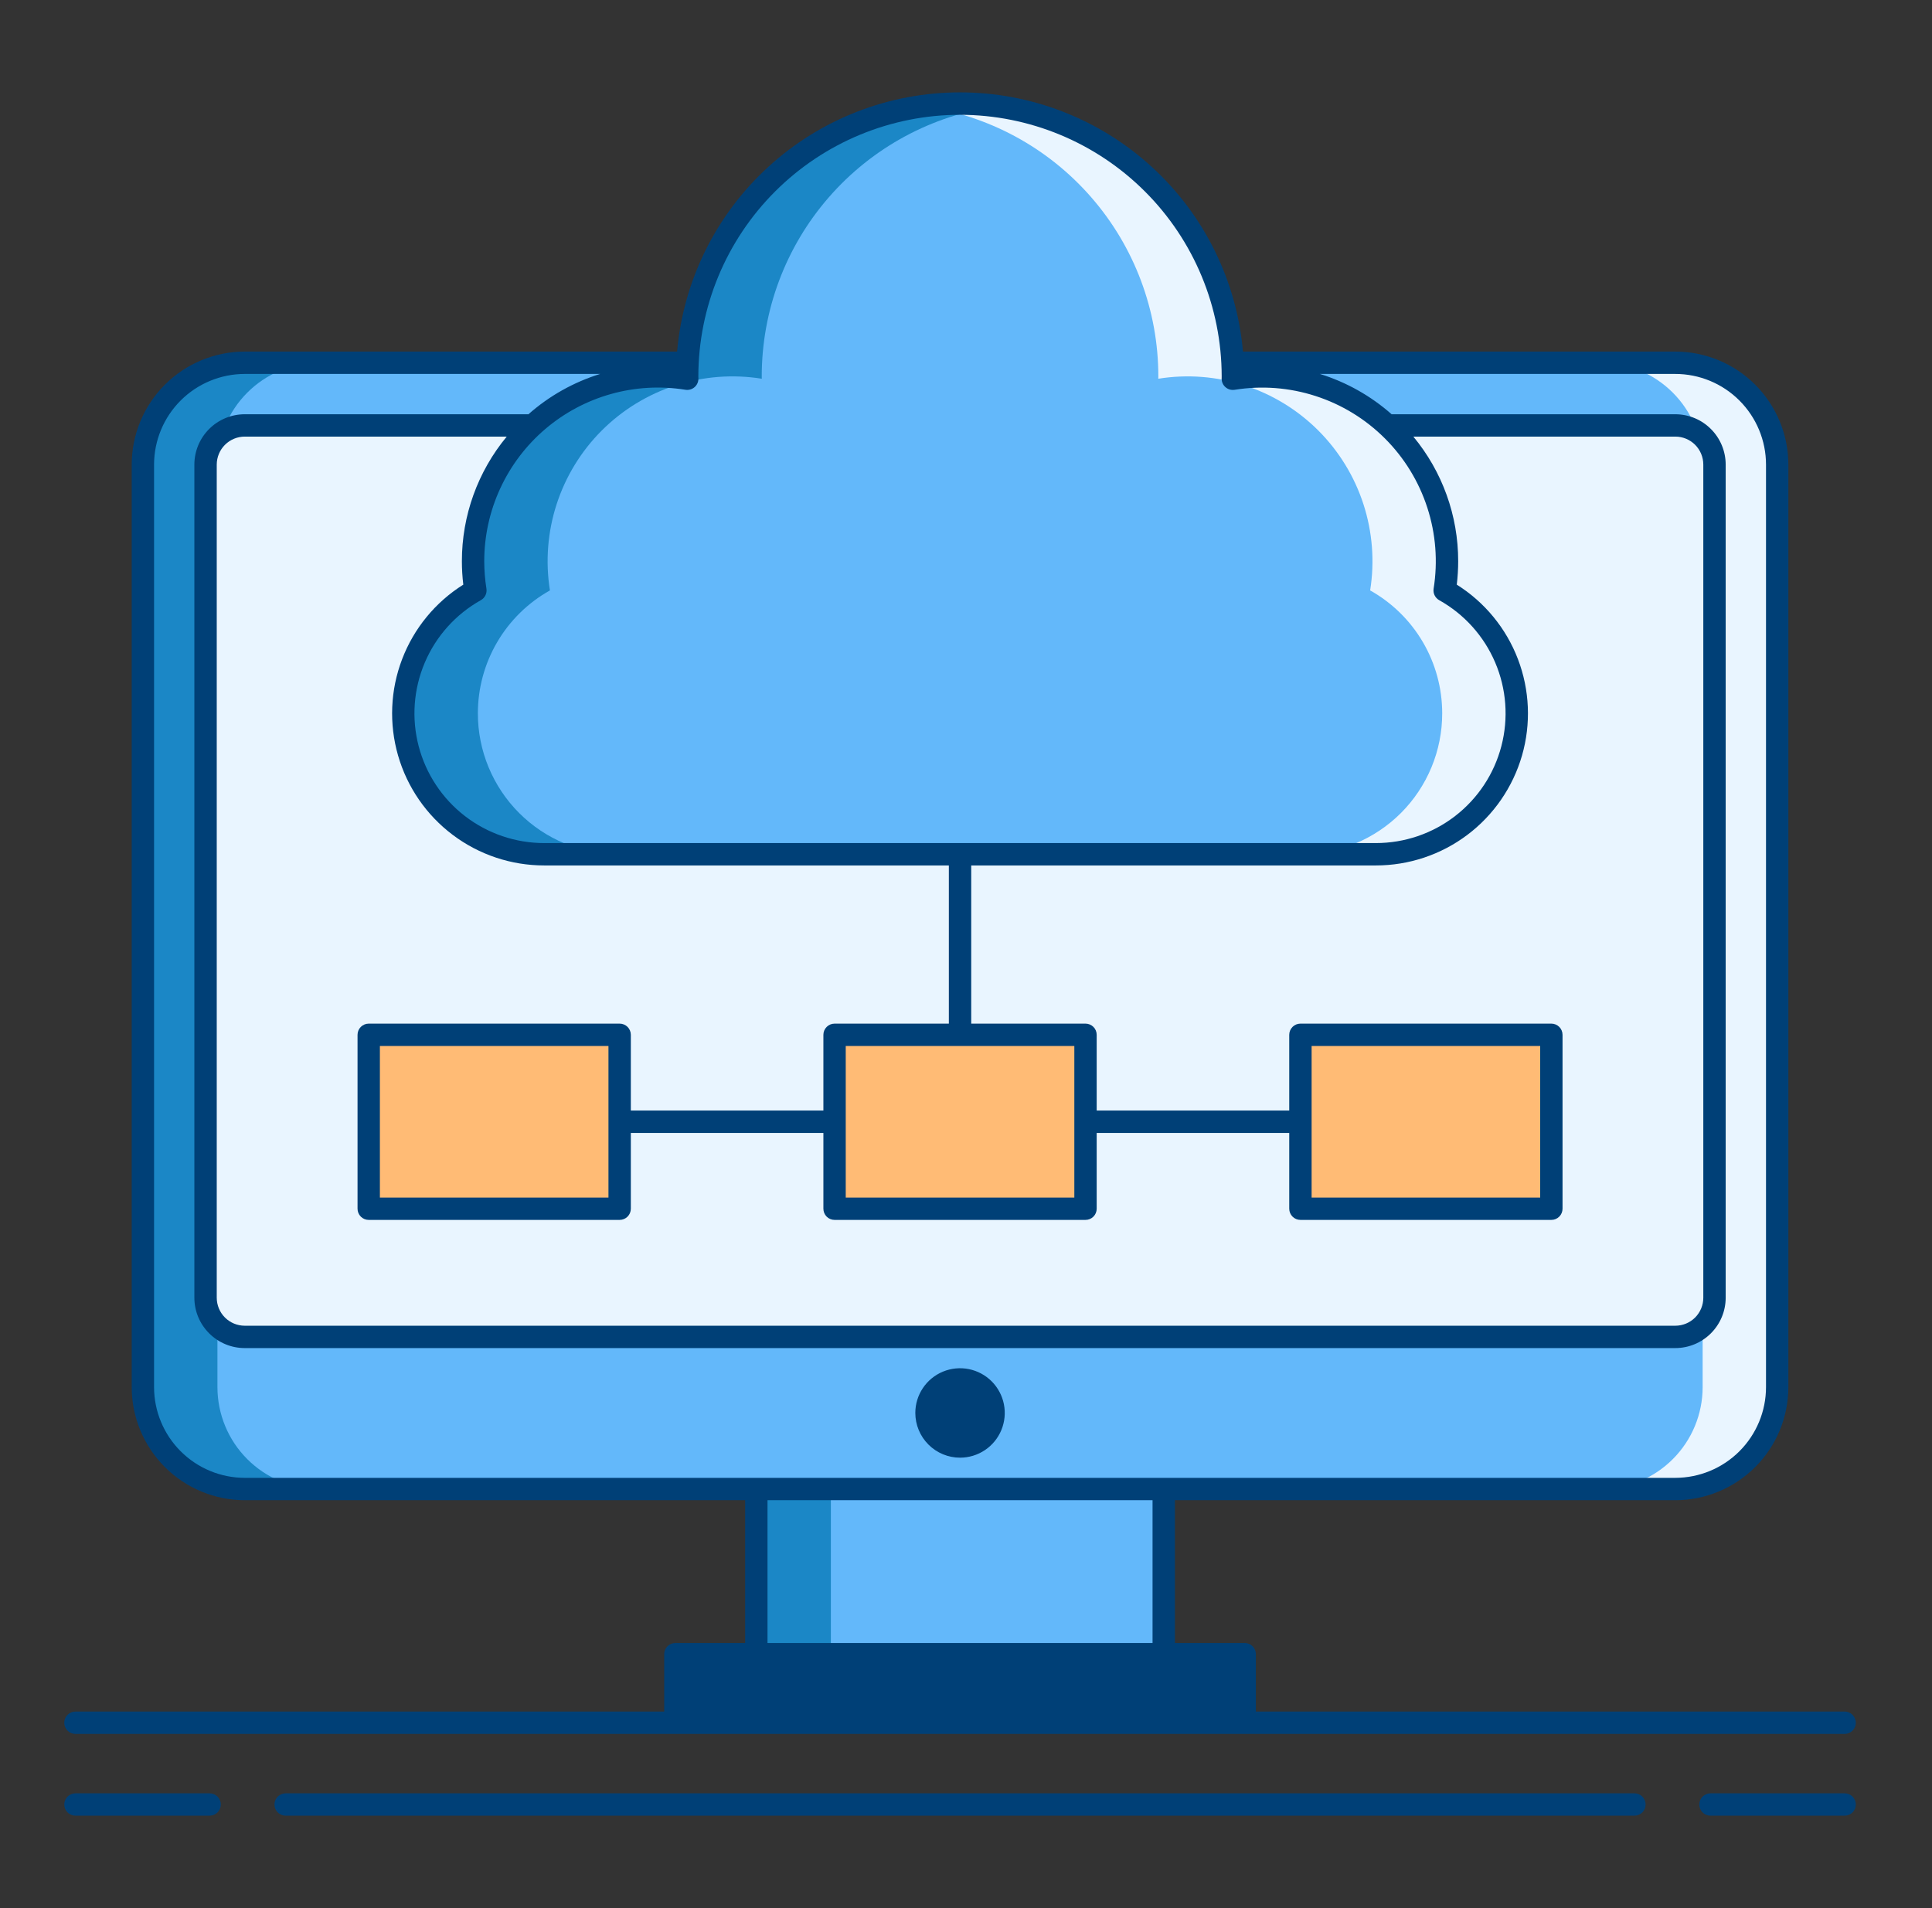 <?xml version="1.0" encoding="UTF-8"?>
<svg xmlns="http://www.w3.org/2000/svg" width="81" height="80" viewBox="0 0 81 80" fill="none">
  <rect x="0" y="0" width="81" height="80" fill="#333333" stroke="none"/>
  <path d="M70.239 15.209H10.261C7.903 15.209 5.991 17.121 5.991 19.479V58.159C5.991 60.517 7.903 62.429 10.261 62.429H70.239C72.597 62.429 74.509 60.517 74.509 58.159V19.479C74.509 17.121 72.597 15.209 70.239 15.209Z" fill="#63B8FA"></path>
  <path d="M9.116 58.159V19.479C9.117 18.347 9.567 17.262 10.368 16.461C11.168 15.66 12.254 15.21 13.386 15.209H10.261C9.129 15.21 8.043 15.66 7.243 16.461C6.442 17.262 5.992 18.347 5.991 19.479V58.159C5.992 59.291 6.442 60.377 7.243 61.177C8.043 61.978 9.129 62.428 10.261 62.429H13.386C12.254 62.428 11.168 61.978 10.368 61.177C9.567 60.377 9.117 59.291 9.116 58.159Z" fill="#1B87C6"></path>
  <path d="M71.384 58.159V19.479C71.383 18.347 70.933 17.262 70.132 16.461C69.332 15.66 68.246 15.21 67.114 15.209H70.239C71.371 15.21 72.457 15.66 73.257 16.461C74.058 17.262 74.508 18.347 74.509 19.479V58.159C74.508 59.291 74.058 60.377 73.257 61.177C72.457 61.978 71.371 62.428 70.239 62.429H67.114C68.246 62.428 69.332 61.978 70.132 61.177C70.933 60.377 71.383 59.291 71.384 58.159Z" fill="#E9F5FF"></path>
  <path d="M70.239 17.837H10.261C9.354 17.837 8.618 18.572 8.618 19.479V54.409C8.618 55.316 9.354 56.052 10.261 56.052H70.239C71.146 56.052 71.882 55.316 71.882 54.409V19.479C71.882 18.572 71.146 17.837 70.239 17.837Z" fill="#E9F5FF"></path>
  <path d="M11.743 54.409V19.479C11.745 19.044 11.918 18.627 12.226 18.319C12.534 18.011 12.951 17.838 13.386 17.837H10.261C9.826 17.838 9.409 18.011 9.101 18.319C8.793 18.627 8.62 19.044 8.618 19.479V54.409C8.62 54.844 8.793 55.261 9.101 55.569C9.409 55.877 9.826 56.05 10.261 56.052H13.386C12.951 56.05 12.534 55.877 12.226 55.569C11.918 55.261 11.745 54.844 11.743 54.409Z" fill="#E9F5FF"></path>
  <path d="M68.757 54.409V19.479C68.755 19.044 68.582 18.627 68.274 18.319C67.966 18.011 67.549 17.838 67.114 17.837H70.239C70.674 17.838 71.091 18.011 71.399 18.319C71.707 18.627 71.88 19.044 71.882 19.479V54.409C71.88 54.844 71.707 55.261 71.399 55.569C71.091 55.877 70.674 56.05 70.239 56.052H67.114C67.549 56.05 67.966 55.877 68.274 55.569C68.582 55.261 68.755 54.844 68.757 54.409Z" fill="#E9F5FF"></path>
  <path d="M52.185 69.354H28.315V72.228H52.185V69.354Z" fill="#004077"></path>
  <path d="M31.44 69.354H28.315V72.228H31.44V69.354Z" fill="#004077"></path>
  <path d="M48.79 62.429H31.709V69.354H48.79V62.429Z" fill="#63B8FA"></path>
  <path d="M34.834 62.429H31.709V69.354H34.834V62.429Z" fill="#1B87C6"></path>
  <path d="M40.25 60.647C41.027 60.647 41.656 60.017 41.656 59.24C41.656 58.464 41.027 57.834 40.25 57.834C39.473 57.834 38.844 58.464 38.844 59.24C38.844 60.017 39.473 60.647 40.25 60.647Z" fill="#004077"></path>
  <path d="M25.979 43.386H15.458V50.678H25.979V43.386Z" fill="#FFBB75"></path>
  <path d="M45.511 43.386H34.99V50.678H45.511V43.386Z" fill="#FFBB75"></path>
  <path d="M65.042 43.386H54.521V50.678H65.042V43.386Z" fill="#FFBB75"></path>
  <path d="M60.569 24.755C60.763 23.545 60.667 22.306 60.289 21.14C59.911 19.975 59.262 18.915 58.395 18.049C57.528 17.183 56.468 16.534 55.302 16.157C54.136 15.78 52.897 15.685 51.687 15.88C51.687 15.847 51.689 15.815 51.689 15.782C51.689 12.748 50.484 9.838 48.339 7.693C46.193 5.548 43.284 4.343 40.25 4.343C37.216 4.343 34.307 5.548 32.161 7.693C30.016 9.838 28.811 12.748 28.811 15.782C28.811 15.815 28.813 15.848 28.813 15.88C27.604 15.686 26.365 15.781 25.199 16.158C24.033 16.535 22.973 17.184 22.106 18.05C21.239 18.916 20.59 19.975 20.212 21.141C19.834 22.306 19.738 23.545 19.931 24.755C19.015 25.268 18.252 26.015 17.721 26.921C17.19 27.826 16.91 28.857 16.91 29.906C16.91 31.473 17.532 32.976 18.64 34.084C19.748 35.192 21.251 35.815 22.818 35.815H57.682C59.249 35.815 60.752 35.192 61.86 34.084C62.968 32.976 63.59 31.473 63.59 29.906C63.59 28.857 63.31 27.826 62.779 26.921C62.248 26.015 61.485 25.268 60.569 24.755Z" fill="#63B8FA"></path>
  <path d="M20.035 29.906C20.035 28.856 20.315 27.826 20.846 26.92C21.377 26.014 22.14 25.267 23.056 24.754C22.863 23.544 22.959 22.305 23.337 21.139C23.715 19.974 24.364 18.914 25.231 18.048C26.098 17.182 27.158 16.534 28.324 16.157C29.49 15.78 30.729 15.684 31.939 15.879C31.939 15.846 31.936 15.813 31.936 15.78C31.937 13.018 32.937 10.349 34.753 8.267C36.568 6.184 39.076 4.829 41.812 4.452C40.194 4.227 38.545 4.352 36.978 4.818C35.412 5.284 33.963 6.081 32.731 7.155C31.499 8.229 30.511 9.555 29.835 11.043C29.159 12.531 28.809 14.147 28.811 15.781C28.811 15.814 28.813 15.847 28.814 15.88C27.604 15.685 26.365 15.781 25.199 16.158C24.033 16.535 22.973 17.183 22.106 18.049C21.239 18.915 20.59 19.975 20.212 21.14C19.834 22.306 19.738 23.545 19.931 24.755C18.789 25.393 17.891 26.392 17.378 27.595C16.865 28.798 16.766 30.137 17.097 31.403C17.427 32.668 18.168 33.788 19.203 34.587C20.239 35.386 21.511 35.819 22.819 35.817H25.944C25.167 35.817 24.399 35.664 23.682 35.367C22.965 35.07 22.313 34.635 21.765 34.086C21.216 33.537 20.781 32.885 20.484 32.168C20.187 31.451 20.034 30.683 20.035 29.906Z" fill="#1B87C6"></path>
  <path d="M60.465 29.906C60.465 28.856 60.185 27.826 59.654 26.92C59.123 26.014 58.36 25.267 57.444 24.754C57.638 23.544 57.541 22.305 57.163 21.139C56.785 19.974 56.136 18.914 55.269 18.048C54.402 17.182 53.342 16.534 52.176 16.157C51.01 15.78 49.772 15.684 48.562 15.879C48.562 15.846 48.564 15.813 48.564 15.78C48.563 13.018 47.563 10.349 45.747 8.267C43.932 6.184 41.424 4.829 38.688 4.452C40.306 4.227 41.955 4.352 43.522 4.818C45.088 5.284 46.537 6.081 47.769 7.155C49.001 8.229 49.989 9.555 50.665 11.043C51.342 12.531 51.691 14.147 51.689 15.781C51.689 15.814 51.687 15.847 51.687 15.88C52.897 15.685 54.135 15.781 55.301 16.158C56.467 16.535 57.527 17.183 58.394 18.049C59.261 18.915 59.91 19.975 60.288 21.14C60.666 22.306 60.763 23.545 60.569 24.755C61.711 25.393 62.609 26.392 63.122 27.595C63.635 28.798 63.734 30.137 63.403 31.403C63.073 32.668 62.332 33.788 61.297 34.587C60.261 35.386 58.989 35.819 57.682 35.817H54.557C55.333 35.817 56.101 35.664 56.818 35.367C57.535 35.07 58.187 34.635 58.736 34.086C59.284 33.537 59.719 32.885 60.016 32.168C60.313 31.451 60.466 30.683 60.465 29.906Z" fill="#E9F5FF"></path>
  <path d="M40.25 61.115C40.621 61.115 40.983 61.005 41.292 60.799C41.6 60.593 41.84 60.3 41.982 59.958C42.124 59.615 42.161 59.238 42.089 58.874C42.017 58.511 41.838 58.177 41.576 57.914C41.314 57.652 40.98 57.474 40.616 57.401C40.252 57.329 39.875 57.366 39.532 57.508C39.19 57.65 38.897 57.89 38.691 58.199C38.485 58.507 38.375 58.869 38.375 59.24C38.376 59.737 38.573 60.214 38.925 60.565C39.276 60.917 39.753 61.115 40.25 61.115ZM40.25 58.303C40.435 58.303 40.617 58.358 40.771 58.461C40.925 58.564 41.045 58.71 41.116 58.882C41.187 59.053 41.206 59.241 41.169 59.423C41.133 59.605 41.044 59.772 40.913 59.903C40.782 60.034 40.615 60.123 40.433 60.16C40.251 60.196 40.062 60.177 39.891 60.106C39.72 60.035 39.574 59.915 39.471 59.761C39.367 59.607 39.312 59.426 39.312 59.24C39.312 58.992 39.411 58.753 39.587 58.577C39.763 58.401 40.001 58.303 40.25 58.303Z" fill="#004077"></path>
  <path d="M8.788 75.188H3.163C3.039 75.188 2.92 75.237 2.832 75.325C2.744 75.413 2.695 75.532 2.695 75.656C2.695 75.781 2.744 75.9 2.832 75.988C2.92 76.076 3.039 76.125 3.163 76.125H8.788C8.913 76.125 9.032 76.076 9.12 75.988C9.208 75.9 9.257 75.781 9.257 75.656C9.257 75.532 9.208 75.413 9.12 75.325C9.032 75.237 8.913 75.188 8.788 75.188Z" fill="#004077"></path>
  <path d="M77.338 75.188H71.713C71.588 75.188 71.469 75.237 71.381 75.325C71.293 75.413 71.244 75.532 71.244 75.656C71.244 75.781 71.293 75.9 71.381 75.988C71.469 76.076 71.588 76.125 71.713 76.125H77.338C77.462 76.125 77.581 76.076 77.669 75.988C77.757 75.9 77.806 75.781 77.806 75.656C77.806 75.532 77.757 75.413 77.669 75.325C77.581 75.237 77.462 75.188 77.338 75.188Z" fill="#004077"></path>
  <path d="M68.525 75.188H11.975C11.851 75.188 11.732 75.237 11.644 75.325C11.556 75.413 11.507 75.532 11.507 75.656C11.507 75.781 11.556 75.9 11.644 75.988C11.732 76.076 11.851 76.125 11.975 76.125H68.525C68.649 76.125 68.768 76.076 68.856 75.988C68.944 75.9 68.993 75.781 68.993 75.656C68.993 75.532 68.944 75.413 68.856 75.325C68.768 75.237 68.649 75.188 68.525 75.188Z" fill="#004077"></path>
  <path d="M3.163 72.697H77.338C77.462 72.697 77.581 72.647 77.669 72.56C77.757 72.472 77.806 72.353 77.806 72.228C77.806 72.104 77.757 71.985 77.669 71.897C77.581 71.809 77.462 71.759 77.338 71.759H52.653V69.353C52.653 69.229 52.604 69.11 52.516 69.022C52.428 68.934 52.309 68.884 52.185 68.884H49.259V62.898H70.239C71.496 62.897 72.7 62.397 73.589 61.508C74.477 60.62 74.977 59.416 74.978 58.159V19.479C74.977 18.223 74.477 17.018 73.589 16.13C72.7 15.241 71.496 14.742 70.239 14.74H52.112C51.852 11.774 50.49 9.012 48.294 7.001C46.098 4.989 43.228 3.873 40.25 3.873C37.272 3.873 34.402 4.989 32.206 7.001C30.01 9.012 28.648 11.774 28.387 14.74H10.261C9.004 14.742 7.8 15.241 6.911 16.13C6.023 17.018 5.523 18.223 5.522 19.479V58.159C5.523 59.416 6.023 60.62 6.911 61.508C7.8 62.397 9.004 62.897 10.261 62.898H31.241V68.885H28.315C28.191 68.885 28.072 68.934 27.984 69.022C27.896 69.11 27.847 69.229 27.847 69.353V71.76H3.163C3.038 71.76 2.919 71.809 2.831 71.897C2.743 71.985 2.694 72.104 2.694 72.228C2.694 72.353 2.743 72.472 2.831 72.56C2.919 72.648 3.038 72.697 3.163 72.697V72.697ZM40.25 4.813C43.158 4.816 45.946 5.972 48.003 8.029C50.06 10.085 51.217 12.873 51.22 15.781L51.218 15.88C51.218 15.947 51.233 16.015 51.261 16.076C51.289 16.138 51.331 16.192 51.383 16.236C51.434 16.28 51.495 16.313 51.56 16.331C51.625 16.349 51.694 16.353 51.761 16.343C52.898 16.16 54.061 16.249 55.157 16.604C56.252 16.958 57.248 17.567 58.062 18.381C58.877 19.194 59.486 20.19 59.841 21.285C60.197 22.38 60.287 23.544 60.105 24.681C60.09 24.775 60.104 24.872 60.146 24.958C60.188 25.045 60.255 25.116 60.338 25.163C61.389 25.75 62.215 26.669 62.687 27.777C63.159 28.884 63.25 30.117 62.946 31.281C62.643 32.446 61.961 33.477 61.008 34.213C60.056 34.949 58.886 35.347 57.682 35.347H22.818C21.615 35.348 20.444 34.949 19.491 34.214C18.538 33.478 17.856 32.447 17.552 31.282C17.248 30.117 17.339 28.885 17.811 27.777C18.283 26.67 19.11 25.75 20.16 25.163C20.244 25.116 20.311 25.045 20.353 24.959C20.394 24.872 20.409 24.776 20.394 24.681C20.333 24.3 20.303 23.915 20.302 23.529C20.302 22.475 20.531 21.434 20.973 20.477C21.415 19.52 22.059 18.67 22.861 17.987C23.664 17.303 24.605 16.802 25.62 16.518C26.635 16.234 27.699 16.174 28.74 16.342C28.807 16.352 28.876 16.348 28.941 16.329C29.007 16.311 29.067 16.278 29.119 16.233C29.17 16.189 29.211 16.134 29.239 16.072C29.267 16.01 29.282 15.943 29.281 15.875L29.278 15.781C29.282 12.873 30.439 10.085 32.496 8.028C34.553 5.972 37.342 4.815 40.25 4.813ZM19.424 24.512C18.252 25.248 17.352 26.345 16.859 27.637C16.365 28.929 16.306 30.347 16.689 31.676C17.072 33.006 17.878 34.174 18.983 35.005C20.089 35.837 21.435 36.286 22.818 36.285H39.781V42.917H34.99C34.865 42.917 34.746 42.967 34.658 43.055C34.57 43.143 34.521 43.262 34.521 43.386V46.562H26.448V43.386C26.448 43.262 26.398 43.142 26.311 43.054C26.223 42.967 26.103 42.917 25.979 42.917H15.458C15.334 42.917 15.215 42.967 15.127 43.054C15.039 43.142 14.99 43.262 14.99 43.386V50.678C14.99 50.802 15.039 50.921 15.127 51.009C15.215 51.097 15.334 51.146 15.458 51.146H25.979C26.103 51.146 26.223 51.097 26.311 51.009C26.398 50.921 26.448 50.802 26.448 50.678V47.5H34.521V50.677C34.521 50.801 34.57 50.921 34.658 51.009C34.746 51.097 34.865 51.146 34.99 51.146H45.51C45.635 51.146 45.754 51.097 45.842 51.009C45.93 50.921 45.979 50.801 45.979 50.677V47.5H54.052V50.677C54.052 50.801 54.102 50.921 54.19 51.009C54.277 51.097 54.397 51.146 54.521 51.146H65.042C65.166 51.146 65.285 51.097 65.373 51.009C65.461 50.921 65.51 50.801 65.51 50.677V43.386C65.51 43.262 65.461 43.142 65.373 43.054C65.285 42.967 65.166 42.917 65.042 42.917H54.521C54.397 42.917 54.277 42.967 54.19 43.054C54.102 43.142 54.052 43.262 54.052 43.386V46.562H45.979V43.386C45.979 43.262 45.93 43.142 45.842 43.054C45.754 42.967 45.635 42.917 45.51 42.917H40.719V36.285H57.682C59.065 36.286 60.411 35.837 61.517 35.005C62.622 34.174 63.427 33.005 63.811 31.676C64.194 30.347 64.134 28.929 63.641 27.637C63.148 26.344 62.247 25.247 61.076 24.512C61.115 24.186 61.135 23.858 61.135 23.53C61.137 21.622 60.472 19.774 59.255 18.305H70.239C70.55 18.305 70.849 18.429 71.069 18.649C71.288 18.869 71.412 19.168 71.412 19.479V54.409C71.412 54.72 71.288 55.019 71.069 55.239C70.849 55.459 70.55 55.582 70.239 55.583H10.261C9.949 55.582 9.651 55.459 9.431 55.239C9.211 55.019 9.088 54.72 9.087 54.409V19.479C9.088 19.168 9.211 18.87 9.431 18.65C9.651 18.43 9.949 18.306 10.261 18.305H21.245C20.028 19.775 19.363 21.623 19.365 23.531C19.365 23.859 19.385 24.186 19.424 24.512ZM45.042 50.209H35.458V43.855H45.042V50.209ZM25.51 43.855V50.209H15.927V43.855H25.51ZM54.99 43.855H64.573V50.209H54.99V43.855ZM6.459 58.159V19.479C6.46 18.471 6.861 17.505 7.574 16.792C8.287 16.08 9.253 15.679 10.261 15.678H25.162C24.051 16.022 23.025 16.599 22.153 17.37C22.147 17.37 22.141 17.368 22.135 17.368H10.26C9.7 17.369 9.163 17.591 8.768 17.987C8.372 18.383 8.149 18.919 8.149 19.479V54.409C8.149 54.969 8.372 55.505 8.768 55.901C9.163 56.297 9.7 56.52 10.26 56.52H70.239C70.799 56.52 71.336 56.297 71.731 55.901C72.127 55.505 72.35 54.969 72.35 54.409V19.479C72.35 18.919 72.127 18.383 71.731 17.987C71.336 17.591 70.799 17.369 70.239 17.368H58.344C57.472 16.598 56.448 16.022 55.337 15.678H70.238C71.246 15.678 72.213 16.079 72.926 16.792C73.639 17.505 74.04 18.471 74.041 19.479V58.159C74.04 59.167 73.639 60.133 72.926 60.846C72.213 61.559 71.247 61.959 70.239 61.961H10.261C9.253 61.959 8.287 61.559 7.574 60.846C6.861 60.133 6.46 59.167 6.459 58.159ZM32.178 62.898H48.321V68.885H32.178L32.178 62.898ZM28.784 69.823H51.716V71.76H28.784V69.823Z" fill="#004077"></path>
</svg>
